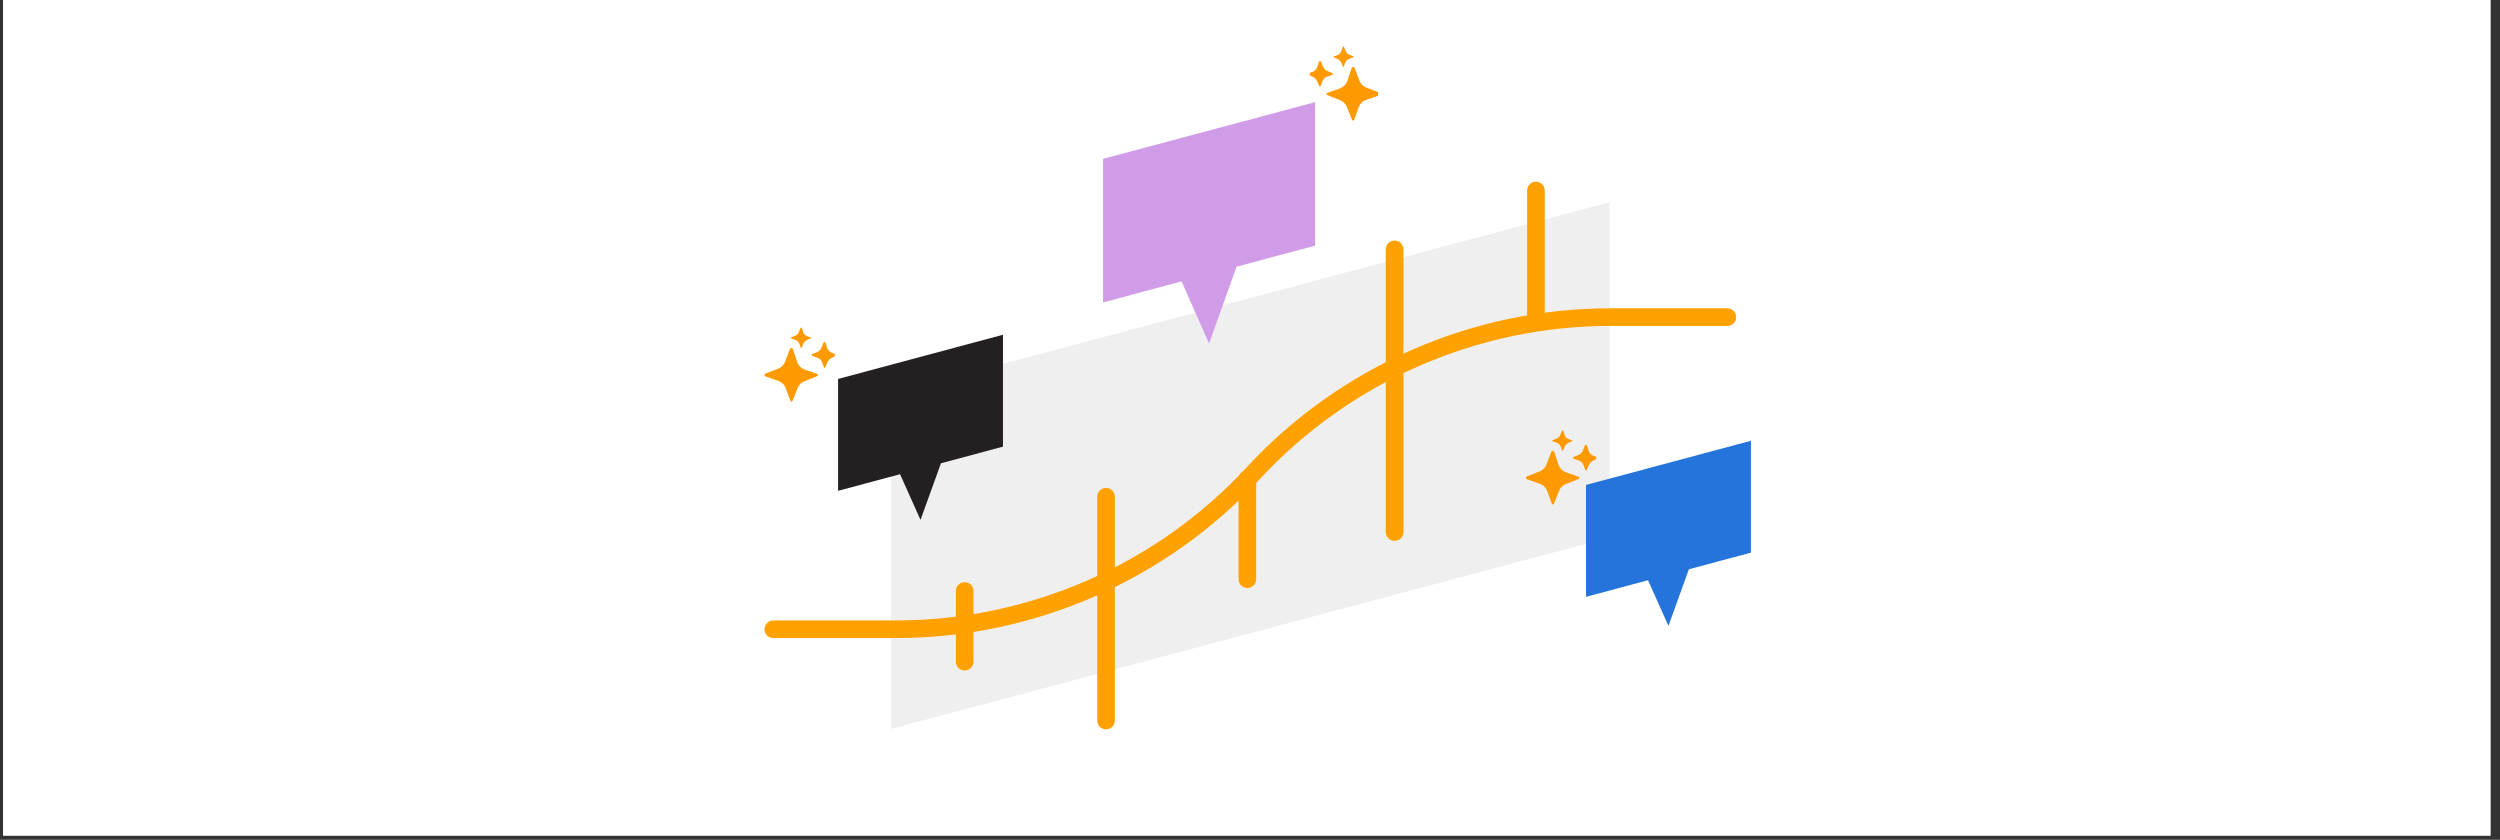<?xml version="1.0" encoding="UTF-8"?> <svg xmlns="http://www.w3.org/2000/svg" xmlns:xlink="http://www.w3.org/1999/xlink" width="387" zoomAndPan="magnify" viewBox="0 0 290.25 97.5" height="130" preserveAspectRatio="xMidYMid meet" version="1.0"><rect x="0" y="0" width="290.25" height="97.5" fill="#333333" stroke="none"/><defs><clipPath id="1f47c0956d"><path d="M 0.367 0 L 289.137 0 L 289.137 97.004 L 0.367 97.004 Z M 0.367 0 " clip-rule="nonzero"></path></clipPath><clipPath id="fea4def040"><path d="M 88.715 40 L 95 40 L 95 46.969 L 88.715 46.969 Z M 88.715 40 " clip-rule="nonzero"></path></clipPath><clipPath id="b476b504d4"><path d="M 91 38.016 L 95 38.016 L 95 41 L 91 41 Z M 91 38.016 " clip-rule="nonzero"></path></clipPath><clipPath id="a2b3913d36"><path d="M 94 39 L 96.922 39 L 96.922 43 L 94 43 Z M 94 39 " clip-rule="nonzero"></path></clipPath><clipPath id="31a4d34c43"><path d="M 177.113 52 L 184 52 L 184 58.91 L 177.113 58.91 Z M 177.113 52 " clip-rule="nonzero"></path></clipPath><clipPath id="31f524766f"><path d="M 180 49.953 L 183 49.953 L 183 53 L 180 53 Z M 180 49.953 " clip-rule="nonzero"></path></clipPath><clipPath id="2b09396a5d"><path d="M 182 51 L 185.32 51 L 185.32 55 L 182 55 Z M 182 51 " clip-rule="nonzero"></path></clipPath><clipPath id="4020266253"><path d="M 151.789 5.387 L 159.996 5.387 L 159.996 14.34 L 151.789 14.34 Z M 151.789 5.387 " clip-rule="nonzero"></path></clipPath><clipPath id="bda1e29c84"><path d="M 3 2 L 8.996 2 L 8.996 9 L 3 9 Z M 3 2 " clip-rule="nonzero"></path></clipPath><clipPath id="92ad1cb6d9"><path d="M 3 0.387 L 7 0.387 L 7 3 L 3 3 Z M 3 0.387 " clip-rule="nonzero"></path></clipPath><clipPath id="adde686669"><path d="M 1.055 2 L 4 2 L 4 6 L 1.055 6 Z M 1.055 2 " clip-rule="nonzero"></path></clipPath><clipPath id="71528c1aac"><rect x="0" width="9" y="0" height="10"></rect></clipPath></defs><g clip-path="url(#1f47c0956d)"><path fill="#ffffff" d="M 0.367 0 L 289.137 0 L 289.137 97.004 L 0.367 97.004 Z M 0.367 0 " fill-opacity="1" fill-rule="nonzero"></path><path fill="#ffffff" d="M 0.367 0 L 289.137 0 L 289.137 97.004 L 0.367 97.004 Z M 0.367 0 " fill-opacity="1" fill-rule="nonzero"></path></g><path fill="#efefef" d="M 103.449 45.699 L 186.867 23.48 L 186.867 62.41 L 103.449 84.625 Z M 103.449 45.699 " fill-opacity="1" fill-rule="evenodd"></path><path fill="#241f20" d="M 116.445 38.863 L 116.445 51.855 L 109.246 53.785 L 106.871 60.355 L 104.496 55.055 L 97.301 56.984 L 97.301 43.996 Z M 116.445 38.863 " fill-opacity="1" fill-rule="evenodd"></path><path fill="#d09ce7" d="M 152.684 11.855 L 152.684 28.523 L 143.562 30.961 L 140.375 39.895 L 137.18 32.672 L 128.066 35.109 L 128.066 18.441 L 152.684 11.859 Z M 152.684 11.855 " fill-opacity="1" fill-rule="evenodd"></path><path fill="#2574db" d="M 203.281 51.172 L 203.281 64.164 L 196.082 66.09 L 193.707 72.664 L 191.336 67.363 L 184.137 69.293 L 184.137 56.301 Z M 203.281 51.172 " fill-opacity="1" fill-rule="evenodd"></path><path fill="#ffa100" d="M 104.074 74.078 L 89.777 74.078 C 89.211 74.078 88.754 73.621 88.754 73.055 C 88.754 72.488 89.211 72.031 89.777 72.031 L 104.074 72.031 C 119.469 72.031 134.301 65.547 144.75 54.242 C 155.594 42.516 170.965 35.793 186.934 35.793 L 200.551 35.793 C 201.117 35.793 201.574 36.25 201.574 36.816 C 201.574 37.383 201.117 37.84 200.551 37.84 L 186.934 37.84 C 171.535 37.84 156.711 44.324 146.258 55.629 C 135.418 67.355 120.039 74.078 104.074 74.078 Z M 104.074 74.078 " fill-opacity="1" fill-rule="nonzero"></path><path fill="#ffa100" d="M 111.996 77.844 C 111.43 77.844 110.973 77.387 110.973 76.82 L 110.973 68.613 C 110.973 68.047 111.43 67.59 111.996 67.59 C 112.562 67.59 113.02 68.047 113.02 68.613 L 113.02 76.82 C 113.02 77.387 112.562 77.844 111.996 77.844 Z M 111.996 77.844 " fill-opacity="1" fill-rule="nonzero"></path><path fill="#ffa100" d="M 128.41 84.68 C 127.844 84.68 127.387 84.223 127.387 83.656 L 127.387 57.672 C 127.387 57.105 127.844 56.648 128.41 56.648 C 128.977 56.648 129.434 57.105 129.434 57.672 L 129.434 83.656 C 129.434 84.223 128.977 84.68 128.41 84.68 Z M 128.41 84.68 " fill-opacity="1" fill-rule="nonzero"></path><path fill="#ffa100" d="M 144.816 68.266 C 144.25 68.266 143.793 67.809 143.793 67.242 L 143.793 55.617 C 143.793 55.051 144.25 54.594 144.816 54.594 C 145.383 54.594 145.844 55.051 145.844 55.617 L 145.844 67.242 C 145.844 67.809 145.383 68.266 144.816 68.266 Z M 144.816 68.266 " fill-opacity="1" fill-rule="nonzero"></path><path fill="#ffa100" d="M 161.914 62.801 C 161.348 62.801 160.887 62.344 160.887 61.777 L 160.887 28.953 C 160.887 28.387 161.348 27.926 161.914 27.926 C 162.48 27.926 162.938 28.387 162.938 28.953 L 162.938 61.773 C 162.938 62.34 162.48 62.797 161.914 62.797 Z M 161.914 62.801 " fill-opacity="1" fill-rule="nonzero"></path><path fill="#ffa100" d="M 178.32 38.184 C 177.754 38.184 177.297 37.723 177.297 37.156 L 177.297 22.117 C 177.297 21.547 177.754 21.09 178.32 21.09 C 178.887 21.09 179.344 21.547 179.344 22.117 L 179.344 37.156 C 179.344 37.723 178.887 38.184 178.32 38.184 Z M 178.32 38.184 " fill-opacity="1" fill-rule="nonzero"></path><g clip-path="url(#fea4def040)"><path fill="#ff9900" d="M 94.926 43.438 C 94.918 43.434 94.914 43.43 94.906 43.426 L 94.898 43.422 C 94.898 43.422 94.895 43.418 94.895 43.418 L 94.887 43.418 C 94.887 43.414 94.883 43.414 94.883 43.414 C 94.387 43.25 93.895 43.078 93.402 42.898 C 93.031 42.762 92.723 42.465 92.574 42.098 C 92.562 42.07 92.555 42.039 92.543 42.012 C 92.418 41.633 92.254 41.133 92.129 40.754 C 92.113 40.711 92.07 40.586 92.059 40.547 C 92.059 40.547 92.051 40.527 92.051 40.527 C 92.039 40.488 92.012 40.449 91.973 40.426 C 91.91 40.391 91.824 40.395 91.77 40.441 C 91.75 40.461 91.73 40.48 91.723 40.508 C 91.668 40.637 91.617 40.766 91.566 40.898 C 91.43 41.254 91.289 41.625 91.156 41.984 C 91.094 42.152 90.996 42.309 90.875 42.441 C 90.738 42.59 90.57 42.711 90.383 42.789 C 90.336 42.809 90.23 42.848 90.184 42.863 C 89.781 43.02 89.262 43.215 88.859 43.371 C 88.75 43.414 88.715 43.559 88.793 43.648 C 88.812 43.676 88.84 43.691 88.871 43.703 C 89.359 43.875 89.859 44.047 90.352 44.215 C 90.441 44.246 90.527 44.285 90.605 44.332 C 90.852 44.473 91.055 44.691 91.176 44.945 C 91.195 44.98 91.211 45.02 91.227 45.059 C 91.406 45.539 91.586 46.023 91.754 46.512 C 91.758 46.52 91.762 46.535 91.77 46.547 C 91.797 46.617 91.883 46.645 91.949 46.609 C 91.973 46.598 91.988 46.578 92.004 46.559 L 92.004 46.551 C 92.008 46.551 92.008 46.547 92.008 46.547 L 92.016 46.531 C 92.207 46.051 92.406 45.562 92.594 45.078 C 92.629 44.992 92.668 44.914 92.715 44.836 C 92.836 44.641 93.004 44.477 93.199 44.359 C 93.262 44.32 93.328 44.289 93.398 44.262 C 93.863 44.082 94.336 43.891 94.797 43.699 L 94.863 43.672 L 94.879 43.668 L 94.887 43.664 C 94.906 43.656 94.926 43.641 94.941 43.625 C 94.988 43.57 94.98 43.484 94.926 43.438 Z M 94.926 43.438 " fill-opacity="1" fill-rule="nonzero"></path></g><g clip-path="url(#b476b504d4)"><path fill="#ff9900" d="M 91.859 39.293 C 91.867 39.297 91.879 39.305 91.887 39.305 C 92.027 39.352 92.168 39.398 92.309 39.445 C 92.375 39.465 92.438 39.496 92.496 39.531 C 92.625 39.617 92.734 39.742 92.797 39.887 C 92.816 39.938 92.832 39.988 92.852 40.035 C 92.887 40.141 92.922 40.246 92.957 40.352 C 92.961 40.359 92.965 40.371 92.973 40.379 C 93.004 40.406 93.055 40.398 93.074 40.359 C 93.133 40.223 93.191 40.082 93.25 39.941 C 93.328 39.738 93.488 39.57 93.688 39.473 C 93.695 39.469 93.707 39.465 93.719 39.457 C 93.797 39.426 93.949 39.359 94.027 39.324 L 94.125 39.281 C 94.129 39.281 94.137 39.277 94.141 39.277 C 94.176 39.262 94.18 39.211 94.148 39.191 C 94.145 39.188 94.141 39.184 94.133 39.18 C 93.992 39.137 93.852 39.09 93.715 39.039 C 93.5 38.957 93.324 38.781 93.246 38.566 C 93.242 38.547 93.234 38.531 93.23 38.516 C 93.188 38.375 93.145 38.227 93.098 38.09 C 93.062 38.016 92.957 38.02 92.93 38.094 C 92.891 38.195 92.848 38.309 92.809 38.41 C 92.785 38.473 92.762 38.539 92.73 38.602 C 92.641 38.773 92.488 38.914 92.305 38.984 C 92.184 39.031 92.008 39.102 91.887 39.148 C 91.871 39.152 91.859 39.16 91.852 39.172 C 91.82 39.207 91.824 39.262 91.859 39.293 Z M 91.859 39.293 " fill-opacity="1" fill-rule="nonzero"></path></g><g clip-path="url(#a2b3913d36)"><path fill="#ff9900" d="M 97.133 41.156 C 96.953 41.102 96.777 41.043 96.602 40.977 C 96.332 40.879 96.117 40.656 96.027 40.387 C 96.012 40.344 95.984 40.242 95.973 40.195 C 95.934 40.062 95.895 39.93 95.852 39.801 C 95.852 39.797 95.848 39.793 95.848 39.785 C 95.797 39.676 95.641 39.688 95.602 39.797 C 95.531 39.969 95.465 40.141 95.398 40.312 C 95.387 40.352 95.367 40.387 95.352 40.422 C 95.258 40.602 95.109 40.754 94.93 40.852 C 94.902 40.863 94.875 40.879 94.848 40.891 C 94.828 40.898 94.719 40.941 94.695 40.949 C 94.598 40.988 94.391 41.07 94.297 41.105 C 94.254 41.129 94.223 41.18 94.23 41.227 C 94.23 41.273 94.266 41.316 94.312 41.332 C 94.484 41.391 94.664 41.445 94.84 41.5 C 94.918 41.527 95 41.562 95.07 41.605 C 95.234 41.711 95.367 41.867 95.445 42.043 C 95.453 42.059 95.461 42.074 95.465 42.09 C 95.527 42.262 95.586 42.438 95.641 42.613 C 95.641 42.617 95.645 42.625 95.645 42.629 C 95.668 42.695 95.754 42.707 95.801 42.656 C 95.805 42.648 95.812 42.637 95.816 42.625 L 95.824 42.613 C 95.895 42.449 95.969 42.285 96.035 42.117 C 96.051 42.078 96.07 42.043 96.09 42.008 C 96.109 41.969 96.129 41.934 96.152 41.902 C 96.27 41.738 96.43 41.605 96.613 41.52 C 96.781 41.449 96.961 41.363 97.125 41.289 L 97.129 41.289 L 97.133 41.285 C 97.141 41.281 97.152 41.277 97.16 41.266 C 97.191 41.23 97.176 41.172 97.133 41.156 Z M 97.133 41.156 " fill-opacity="1" fill-rule="nonzero"></path></g><g clip-path="url(#31a4d34c43)"><path fill="#ff9900" d="M 183.324 55.379 C 183.32 55.371 183.312 55.367 183.305 55.363 L 183.297 55.359 C 183.297 55.359 183.293 55.359 183.293 55.359 L 183.285 55.355 C 183.285 55.355 183.281 55.355 183.281 55.355 C 182.785 55.191 182.293 55.02 181.801 54.836 C 181.43 54.699 181.121 54.402 180.973 54.035 C 180.961 54.008 180.953 53.98 180.941 53.953 C 180.816 53.574 180.652 53.07 180.527 52.691 C 180.512 52.648 180.469 52.523 180.457 52.484 C 180.457 52.484 180.449 52.469 180.449 52.469 C 180.438 52.426 180.41 52.387 180.371 52.367 C 180.309 52.328 180.227 52.336 180.168 52.383 C 180.148 52.398 180.133 52.422 180.121 52.445 C 180.066 52.574 180.016 52.707 179.969 52.836 C 179.828 53.191 179.688 53.566 179.555 53.922 C 179.492 54.09 179.395 54.246 179.273 54.379 C 179.137 54.527 178.969 54.648 178.781 54.727 C 178.738 54.746 178.633 54.785 178.582 54.805 C 178.18 54.957 177.66 55.156 177.262 55.309 C 177.148 55.355 177.113 55.496 177.191 55.59 C 177.211 55.613 177.242 55.633 177.27 55.641 C 177.762 55.816 178.258 55.988 178.75 56.156 C 178.84 56.188 178.926 56.223 179.004 56.273 C 179.25 56.414 179.453 56.629 179.574 56.883 C 179.594 56.922 179.609 56.961 179.625 57 C 179.805 57.477 179.984 57.965 180.152 58.449 C 180.156 58.461 180.164 58.477 180.168 58.484 C 180.195 58.555 180.281 58.582 180.348 58.547 C 180.371 58.535 180.391 58.52 180.402 58.496 L 180.406 58.492 C 180.406 58.488 180.406 58.488 180.406 58.484 L 180.41 58.48 L 180.414 58.469 C 180.605 57.988 180.805 57.5 180.992 57.02 C 181.027 56.934 181.066 56.852 181.117 56.773 C 181.234 56.582 181.402 56.418 181.598 56.301 C 181.66 56.262 181.727 56.227 181.797 56.199 C 182.262 56.02 182.734 55.828 183.195 55.641 L 183.262 55.613 L 183.285 55.602 C 183.309 55.594 183.328 55.582 183.34 55.562 C 183.387 55.508 183.379 55.422 183.324 55.379 Z M 183.324 55.379 " fill-opacity="1" fill-rule="nonzero"></path></g><g clip-path="url(#31f524766f)"><path fill="#ff9900" d="M 180.262 51.23 C 180.27 51.238 180.277 51.242 180.285 51.246 C 180.426 51.293 180.566 51.336 180.707 51.383 C 180.773 51.406 180.836 51.434 180.895 51.473 C 181.027 51.559 181.133 51.684 181.195 51.824 C 181.215 51.875 181.23 51.926 181.25 51.977 C 181.285 52.082 181.32 52.184 181.355 52.289 C 181.359 52.301 181.363 52.309 181.371 52.316 C 181.402 52.344 181.453 52.336 181.473 52.301 C 181.531 52.16 181.59 52.023 181.648 51.883 C 181.73 51.68 181.887 51.508 182.086 51.414 C 182.098 51.406 182.109 51.402 182.121 51.398 C 182.195 51.367 182.348 51.297 182.426 51.266 L 182.527 51.223 C 182.531 51.219 182.535 51.219 182.539 51.215 C 182.574 51.199 182.578 51.152 182.547 51.129 C 182.543 51.125 182.539 51.121 182.531 51.121 C 182.391 51.074 182.25 51.027 182.113 50.977 C 181.898 50.898 181.723 50.719 181.648 50.504 C 181.641 50.488 181.637 50.473 181.629 50.453 C 181.586 50.312 181.543 50.168 181.496 50.027 C 181.461 49.953 181.359 49.961 181.328 50.035 C 181.289 50.133 181.246 50.246 181.207 50.348 C 181.184 50.41 181.16 50.48 181.129 50.539 C 181.039 50.711 180.887 50.852 180.707 50.926 C 180.582 50.973 180.406 51.039 180.285 51.09 C 180.27 51.094 180.262 51.102 180.25 51.109 C 180.219 51.145 180.223 51.203 180.262 51.23 Z M 180.262 51.23 " fill-opacity="1" fill-rule="nonzero"></path></g><g clip-path="url(#2b09396a5d)"><path fill="#ff9900" d="M 185.531 53.098 C 185.352 53.043 185.176 52.984 185 52.918 C 184.73 52.82 184.516 52.594 184.426 52.324 C 184.41 52.281 184.383 52.18 184.371 52.133 C 184.332 52 184.293 51.871 184.25 51.738 C 184.25 51.734 184.246 51.73 184.246 51.727 C 184.195 51.617 184.039 51.625 184 51.734 C 183.93 51.906 183.863 52.078 183.797 52.25 C 183.785 52.289 183.766 52.324 183.75 52.363 C 183.656 52.543 183.508 52.691 183.328 52.789 C 183.301 52.805 183.273 52.816 183.246 52.828 C 183.227 52.836 183.117 52.879 183.094 52.891 C 182.996 52.926 182.789 53.008 182.699 53.047 C 182.652 53.066 182.625 53.117 182.629 53.168 C 182.633 53.215 182.664 53.258 182.711 53.27 C 182.887 53.328 183.062 53.383 183.238 53.438 C 183.32 53.465 183.398 53.5 183.469 53.547 C 183.637 53.648 183.77 53.805 183.844 53.984 C 183.852 54 183.859 54.016 183.863 54.031 C 183.926 54.203 183.984 54.379 184.039 54.555 C 184.043 54.559 184.043 54.566 184.047 54.57 C 184.07 54.633 184.152 54.645 184.199 54.594 C 184.207 54.586 184.211 54.574 184.215 54.566 L 184.223 54.551 C 184.293 54.387 184.367 54.223 184.434 54.059 C 184.449 54.02 184.469 53.98 184.488 53.945 C 184.508 53.91 184.527 53.875 184.551 53.84 C 184.668 53.676 184.828 53.543 185.012 53.461 C 185.18 53.387 185.359 53.305 185.523 53.23 L 185.527 53.227 L 185.531 53.227 C 185.543 53.223 185.551 53.215 185.559 53.207 C 185.59 53.172 185.574 53.113 185.531 53.098 Z M 185.531 53.098 " fill-opacity="1" fill-rule="nonzero"></path></g><g clip-path="url(#4020266253)"><g transform="matrix(1, 0, 0, 1, 151, 5)"><g clip-path="url(#71528c1aac)"><g clip-path="url(#bda1e29c84)"><path fill="#ff9900" d="M 3.051 5.809 C 3.059 5.801 3.066 5.797 3.074 5.793 L 3.078 5.789 C 3.082 5.789 3.082 5.789 3.086 5.789 L 3.09 5.785 C 3.094 5.785 3.094 5.785 3.098 5.785 C 3.594 5.621 4.086 5.449 4.574 5.266 C 4.945 5.129 5.254 4.832 5.402 4.465 C 5.414 4.438 5.426 4.41 5.434 4.383 C 5.562 4.004 5.727 3.504 5.852 3.121 C 5.867 3.078 5.906 2.957 5.922 2.914 C 5.922 2.914 5.926 2.898 5.926 2.898 C 5.938 2.855 5.969 2.816 6.008 2.797 C 6.07 2.758 6.152 2.766 6.207 2.812 C 6.23 2.828 6.246 2.852 6.258 2.875 C 6.309 3.004 6.359 3.137 6.41 3.266 C 6.547 3.621 6.691 3.996 6.824 4.352 C 6.887 4.52 6.98 4.676 7.102 4.809 C 7.238 4.961 7.41 5.078 7.594 5.156 C 7.641 5.176 7.746 5.215 7.797 5.234 C 8.195 5.387 8.719 5.586 9.117 5.738 C 9.23 5.785 9.262 5.93 9.188 6.02 C 9.164 6.043 9.137 6.062 9.109 6.074 C 8.617 6.246 8.117 6.418 7.625 6.586 C 7.539 6.617 7.453 6.656 7.371 6.703 C 7.129 6.844 6.926 7.059 6.805 7.316 C 6.785 7.352 6.77 7.391 6.754 7.43 C 6.57 7.91 6.395 8.395 6.223 8.879 C 6.219 8.891 6.215 8.906 6.211 8.918 C 6.18 8.984 6.098 9.012 6.031 8.98 C 6.008 8.969 5.988 8.949 5.977 8.926 L 5.973 8.922 C 5.973 8.918 5.973 8.918 5.969 8.914 L 5.969 8.91 L 5.965 8.902 C 5.773 8.418 5.574 7.93 5.387 7.449 C 5.352 7.363 5.309 7.281 5.262 7.203 C 5.141 7.012 4.977 6.848 4.781 6.73 C 4.715 6.691 4.648 6.66 4.582 6.629 C 4.117 6.453 3.645 6.262 3.184 6.07 L 3.117 6.043 L 3.098 6.035 L 3.09 6.031 C 3.07 6.023 3.051 6.012 3.035 5.992 C 2.988 5.941 2.996 5.852 3.051 5.809 Z M 3.051 5.809 " fill-opacity="1" fill-rule="nonzero"></path></g><g clip-path="url(#92ad1cb6d9)"><path fill="#ff9900" d="M 6.117 1.66 C 6.109 1.668 6.102 1.672 6.09 1.676 C 5.953 1.723 5.812 1.77 5.672 1.812 C 5.605 1.836 5.543 1.867 5.484 1.902 C 5.352 1.988 5.246 2.113 5.184 2.258 C 5.164 2.305 5.145 2.355 5.129 2.406 C 5.09 2.512 5.055 2.617 5.02 2.723 C 5.02 2.73 5.012 2.738 5.004 2.746 C 4.977 2.773 4.926 2.766 4.906 2.73 C 4.844 2.594 4.785 2.453 4.73 2.312 C 4.648 2.109 4.488 1.938 4.293 1.844 C 4.281 1.84 4.27 1.832 4.258 1.828 C 4.184 1.797 4.027 1.73 3.949 1.695 L 3.852 1.652 C 3.848 1.648 3.844 1.648 3.84 1.645 C 3.805 1.629 3.801 1.582 3.828 1.559 C 3.832 1.555 3.84 1.555 3.844 1.551 C 3.984 1.508 4.125 1.457 4.266 1.406 C 4.48 1.328 4.652 1.148 4.73 0.934 C 4.738 0.918 4.742 0.902 4.746 0.887 C 4.789 0.746 4.836 0.598 4.883 0.457 C 4.914 0.387 5.02 0.391 5.047 0.465 C 5.09 0.566 5.133 0.676 5.172 0.777 C 5.195 0.84 5.219 0.91 5.25 0.969 C 5.34 1.141 5.492 1.281 5.672 1.355 C 5.793 1.402 5.973 1.469 6.094 1.52 C 6.105 1.523 6.117 1.531 6.129 1.543 C 6.16 1.578 6.152 1.633 6.117 1.66 Z M 6.117 1.66 " fill-opacity="1" fill-rule="nonzero"></path></g><g clip-path="url(#adde686669)"><path fill="#ff9900" d="M 0.848 3.527 C 1.027 3.473 1.203 3.414 1.375 3.348 C 1.645 3.25 1.859 3.023 1.953 2.754 C 1.969 2.711 1.992 2.609 2.008 2.562 C 2.047 2.434 2.086 2.301 2.129 2.172 C 2.129 2.168 2.129 2.16 2.133 2.156 C 2.184 2.047 2.336 2.055 2.379 2.168 C 2.445 2.336 2.516 2.508 2.578 2.684 C 2.594 2.719 2.609 2.758 2.629 2.793 C 2.723 2.973 2.871 3.125 3.047 3.219 C 3.074 3.234 3.102 3.246 3.133 3.258 C 3.152 3.27 3.262 3.312 3.285 3.32 C 3.383 3.359 3.586 3.438 3.68 3.477 C 3.727 3.496 3.754 3.547 3.75 3.598 C 3.746 3.645 3.715 3.688 3.668 3.703 C 3.492 3.758 3.316 3.816 3.141 3.871 C 3.059 3.895 2.98 3.93 2.906 3.977 C 2.742 4.082 2.609 4.234 2.531 4.414 C 2.527 4.43 2.52 4.445 2.516 4.461 C 2.449 4.633 2.395 4.809 2.336 4.984 C 2.336 4.988 2.336 4.996 2.332 5 C 2.309 5.062 2.223 5.078 2.18 5.027 C 2.172 5.016 2.168 5.008 2.164 4.996 L 2.156 4.98 C 2.086 4.816 2.012 4.652 1.945 4.488 C 1.93 4.449 1.91 4.41 1.891 4.375 C 1.871 4.34 1.848 4.305 1.824 4.27 C 1.711 4.105 1.547 3.973 1.363 3.891 C 1.199 3.816 1.02 3.734 0.852 3.66 L 0.848 3.656 C 0.836 3.652 0.828 3.645 0.82 3.637 C 0.789 3.602 0.805 3.543 0.848 3.527 Z M 0.848 3.527 " fill-opacity="1" fill-rule="nonzero"></path></g></g></g></g></svg> 